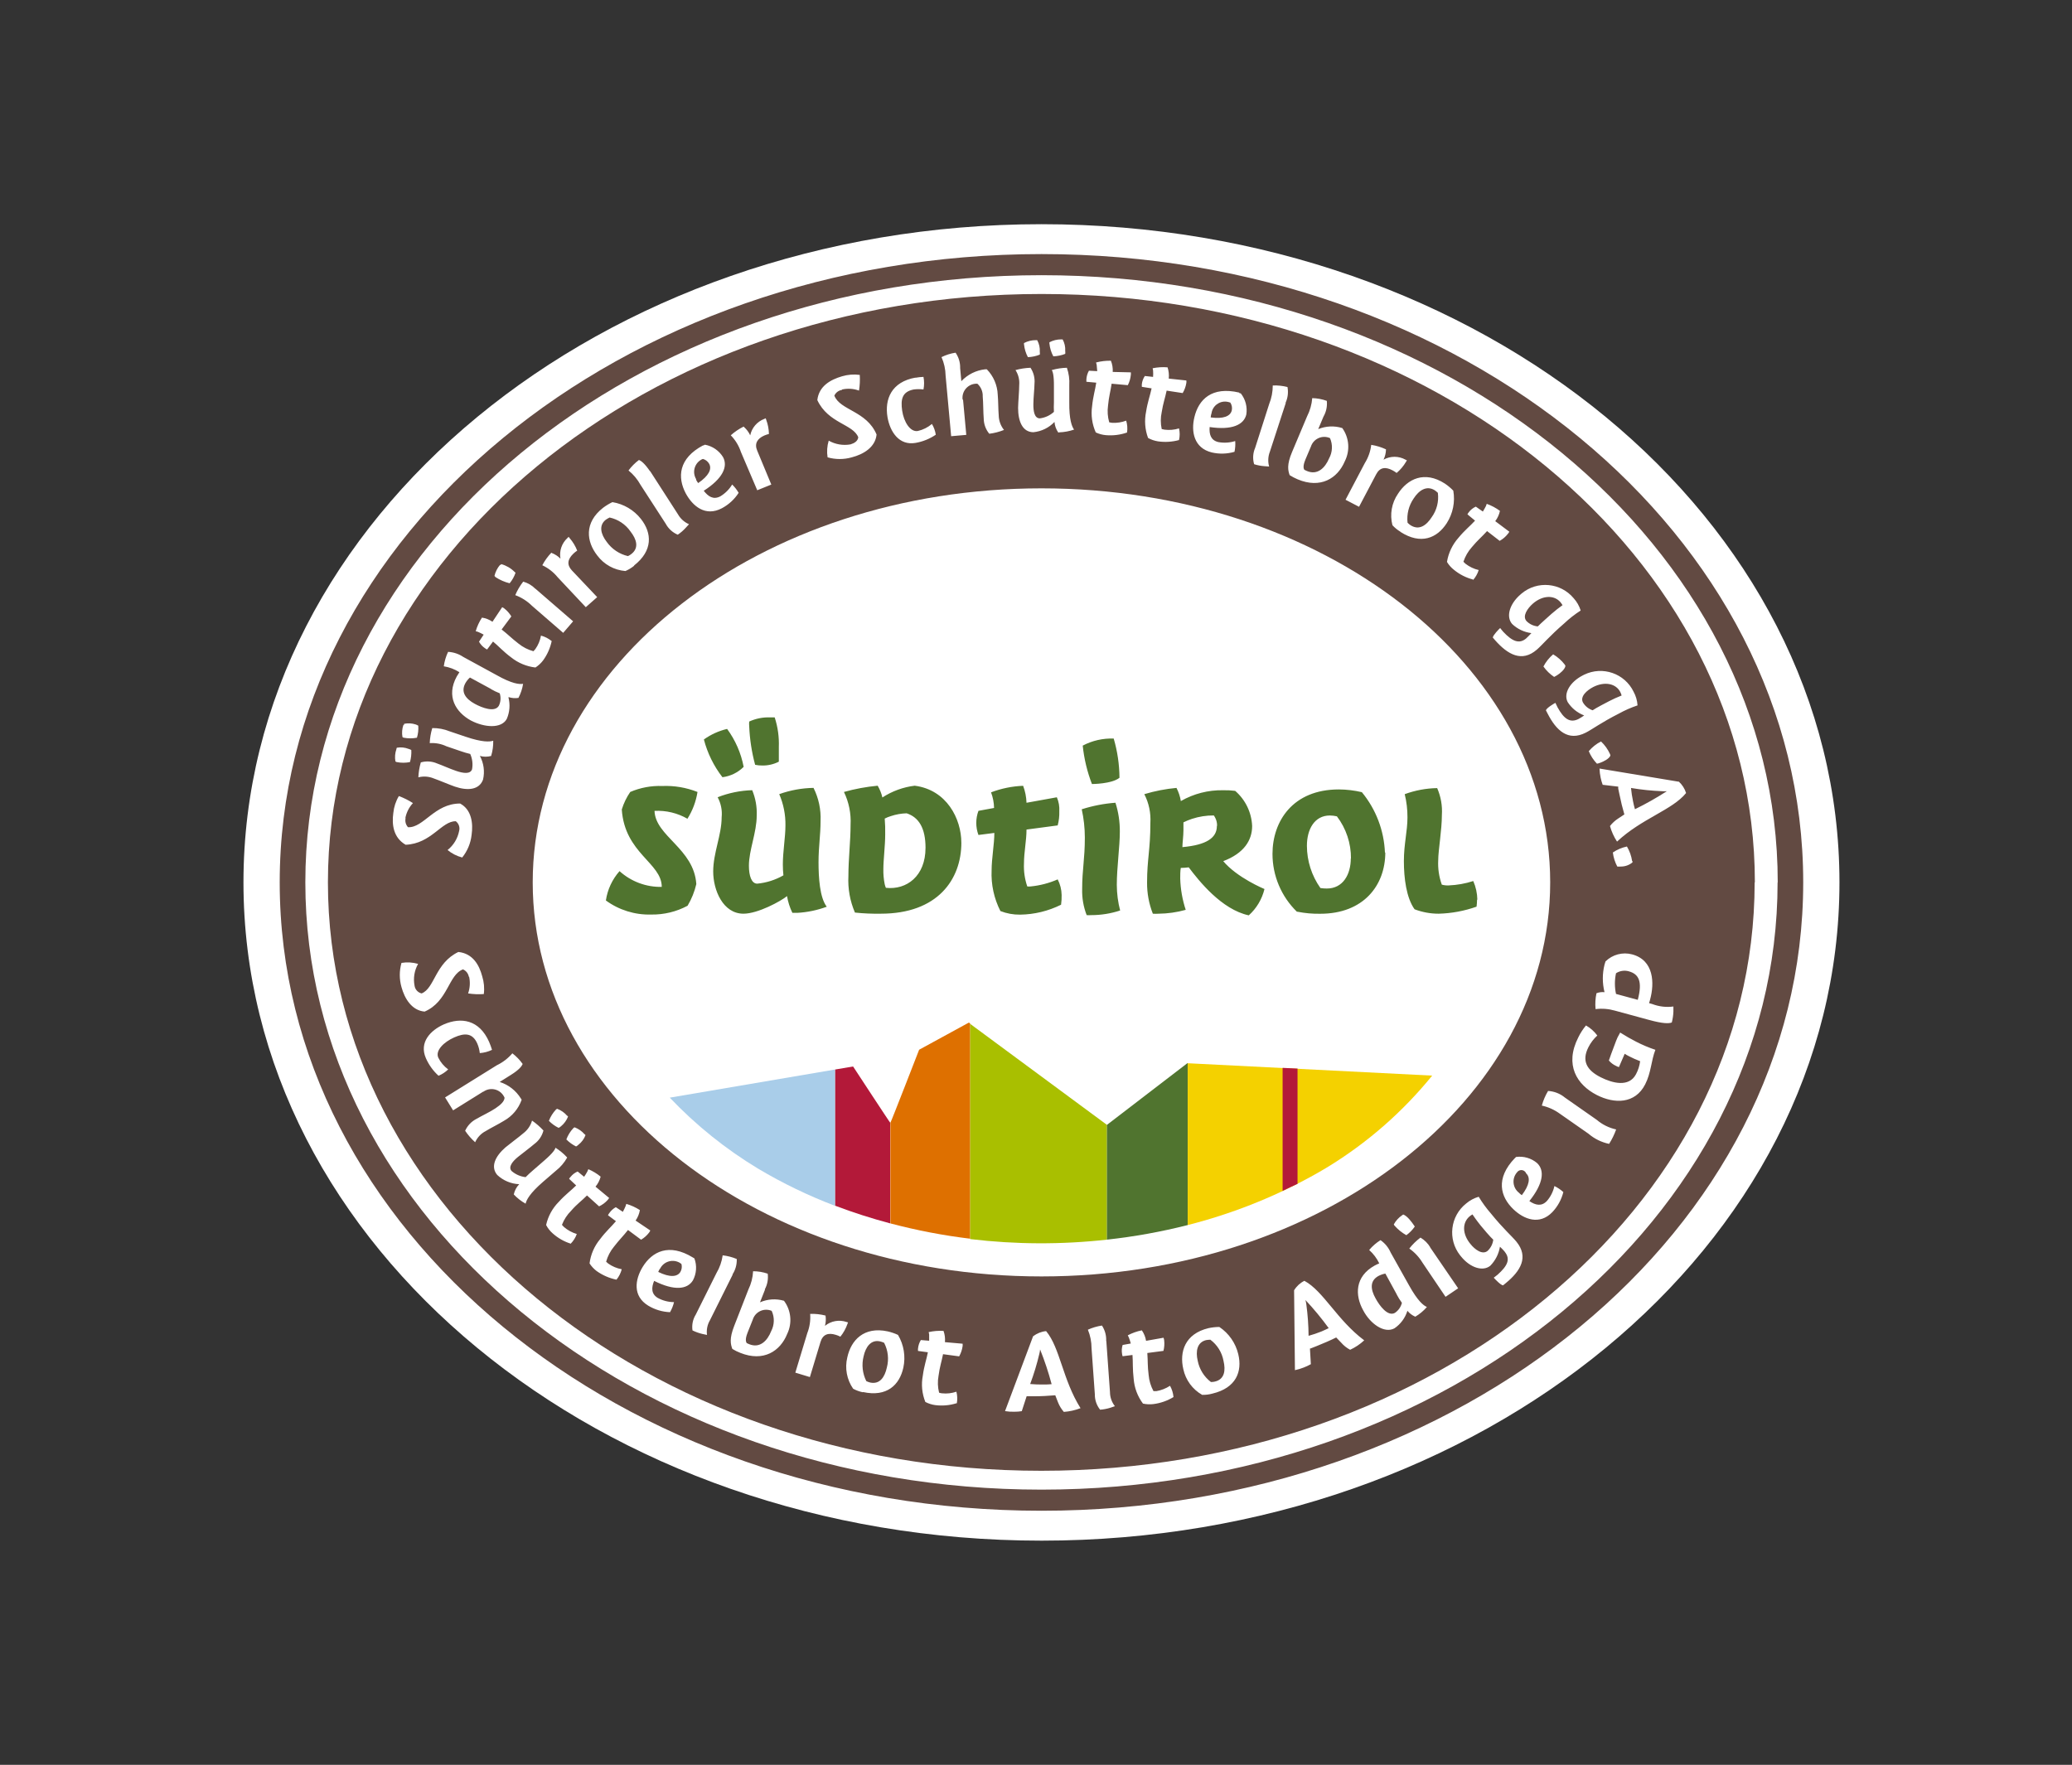 <?xml version="1.0" encoding="UTF-8"?>
<svg id="Layer_2" data-name="Layer 2" xmlns="http://www.w3.org/2000/svg" viewBox="0 0 1029.43 877">
  <rect x="0" y="0" width="1029.43" height="877" fill="#333333" stroke="none"/>
  <defs>
    <style>
      .cls-1 {
        fill: none;
      }

      .cls-2 {
        fill: #624a42;
      }

      .cls-3 {
        fill: #a9bf00;
      }

      .cls-4 {
        fill: #de7000;
      }

      .cls-5 {
        fill: #b31939;
      }

      .cls-6 {
        fill: #fff;
      }

      .cls-7 {
        fill: #f4d100;
      }

      .cls-8 {
        fill: #a9cde9;
      }

      .cls-9 {
        fill: #50742f;
      }
    </style>
  </defs>
  <g id="Layer_1-2" data-name="Layer 1">
    <g id="Ebene_2" data-name="Ebene 2">
      <g id="Ebene_1-2" data-name="Ebene 1-2">
        <path class="cls-6" d="M517.45,765.59c218.96,0,396.45-146.44,396.45-327.11S736.37,111.41,517.45,111.41,120.96,257.85,120.96,438.48s177.49,327.11,396.48,327.11Z"/>
        <path class="cls-2" d="M895.89,438.48c0-172.42-169.45-312.22-378.44-312.22S138.97,266.06,138.97,438.48s169.45,312.25,378.48,312.25,378.44-139.87,378.44-312.25ZM883.16,438.48c0,166.65-163.75,301.76-365.71,301.76s-365.75-135.11-365.75-301.76,163.75-301.73,365.75-301.73,365.78,135.11,365.78,301.73h-.07ZM871.87,438.48c0-161.48-158.68-292.39-354.42-292.39S162.92,277.01,162.92,438.48s158.68,292.39,354.42,292.39,354.42-130.88,354.42-292.39h.1ZM770.18,438.48c0,108.12-113.15,195.81-252.74,195.81s-252.77-87.66-252.77-195.81,113.15-195.81,252.77-195.81,252.74,87.63,252.74,195.81Z"/>
        <path class="cls-8" d="M414.93,599.12v-67.66l-82.17,13.99c12.98,13.67,27.74,25.54,43.88,35.28,12.2,7.26,25.01,13.45,38.29,18.5v-.1Z"/>
        <path class="cls-5" d="M442.3,607.93v-50c0,.24-18.46-27.97-18.46-27.97l-8.88,1.5v67.7c8.96,3.39,18.09,6.32,27.34,8.78Z"/>
        <path class="cls-4" d="M482.03,615.59v-106.93l-.66-.52-24.72,13.5s-13.99,36.05-14.27,36.26v50.04c13.05,3.46,26.32,6.01,39.72,7.62l-.07.04Z"/>
        <path class="cls-3" d="M549.97,558.98l-67.94-50.18v106.93c22.56,2.7,45.36,2.79,67.94.28v-57.03Z"/>
        <path class="cls-9" d="M590.07,608.63v-80.42l-40.11,30.77v57.03c13.52-1.47,26.92-3.89,40.11-7.24v-.14Z"/>
        <path class="cls-7" d="M711.55,534.5l-121.47-6.15v80.42c21.25-5.39,41.74-13.42,60.98-23.92,2.2-1.26,4.48-2.45,6.64-3.78l2.62-1.57c19.48-12.02,36.8-27.23,51.23-45Z"/>
        <path class="cls-5" d="M644.65,588.14v-57.14l-7.41-.35v61.12c2.52-1.19,4.97-2.41,7.41-3.5v-.14Z"/>
        <path class="cls-9" d="M733.99,447.08c-.06-3.19-.75-6.34-2.03-9.27-3.93,1.27-8.01,2-12.13,2.17-1.18.07-2.36-.06-3.5-.38-1.39-3.89-2-8.01-1.78-12.13,0-4.9,1.82-14.97,1.82-22.48.3-4.58-.51-9.16-2.34-13.36-5.5.09-10.95,1.11-16.12,3.01.93,3.79,1.38,7.67,1.36,11.57,0,6.82-1.78,13.22-1.78,21.68s1.22,18.25,5.31,23.95c3.83,1.46,7.89,2.21,11.99,2.2,6.42-.17,12.76-1.35,18.81-3.5.15-1.16.24-2.33.24-3.5l.14.04ZM688.08,423.76c-.43-11.02-4.45-21.6-11.47-30.11-3.75-.88-7.58-1.34-11.43-1.36-23.01,0-32.97,15.94-32.97,32.03,0,10.83,4.37,21.19,12.13,28.74h.28c3.73.74,7.53,1.08,11.33,1.01,21.4,0,32.31-13.99,32.31-30.53l-.17.21ZM671.12,426.49c0,8.11-3.92,15.04-11.92,15.04-1.07,0-2.13-.07-3.18-.24-4.34-6.14-6.69-13.46-6.71-20.98,0-8.29,3.81-15.07,11.4-15.07,1.18.01,2.35.15,3.5.42,4.59,6.02,7.05,13.4,6.99,20.98l-.07-.14ZM607.66,427.96c10.49-3.95,14.44-10.49,14.44-17.48-.28-6.74-3.33-13.07-8.43-17.48-1.99-.26-4-.36-6.01-.31-7.35-.14-14.6,1.72-20.98,5.38-.37-2.28-1.11-4.49-2.17-6.54-5.42.5-10.77,1.54-15.98,3.11,2.27,4.41,3.31,9.35,3.01,14.3,0,13.22-1.64,18.11-1.64,29.58-.05,5.31.92,10.58,2.87,15.53.91.06,1.82.06,2.73,0,4.6-.04,9.17-.69,13.6-1.92-1.65-5.02-2.57-10.25-2.73-15.53,0-1.64,0-3.81.28-5.31,1.32-.02,2.64-.11,3.95-.28,5.04,6.68,16.33,20.98,29.83,23.85,3.86-3.47,6.57-8.03,7.8-13.08,0,0-13.64-5.59-20.6-13.99l.03.17ZM604.58,410.47c0,5.91-5.18,9.41-17.13,10.49,0-2.06.52-5.45.52-8.32v-3.99c1.38-.68,2.8-1.27,4.27-1.75,3.49-1.14,7.14-1.71,10.8-1.68l.21.24c.21.32.4.66.56,1.01.59,1.18.89,2.49.87,3.81l-.1.17ZM556.54,452.54c-1.1-4.18-1.66-8.48-1.68-12.8,0-8.71,1.5-19.02,1.5-26.4.05-4.9-.68-9.77-2.17-14.44-5.69.42-11.31,1.51-16.75,3.25,1.01,4.59,1.53,9.28,1.54,13.99,0,10.87-1.33,15.84-1.33,25.67-.12,4.42.64,8.82,2.24,12.94.73.05,1.47.05,2.2,0,4.91,0,9.78-.77,14.44-2.31v.1ZM542.55,389.6s9.83,0,13.64-3.11c-.05-6.59-1.01-13.15-2.87-19.48-5.35-.2-10.65,1-15.39,3.5.68,6.58,2.23,13.03,4.62,19.2v-.1ZM510.35,440.41c-1.23-3.63-1.78-7.46-1.61-11.29,0-5.73,1.26-11.43,1.26-16.89l15.49-2.06c.61-2.28.88-4.64.8-6.99.16-2.4-.26-4.8-1.22-6.99l-15.07,2.73c-.09-2.88-.66-5.73-1.68-8.43-5.46.21-10.84,1.31-15.94,3.25.94,2.48,1.45,5.11,1.5,7.76l-7.76,1.43c-1.44,3.87-1.44,8.13,0,11.99l7.9-1.01c0,5.56-1.36,12.66-1.36,18.64-.31,6.99,1.2,13.94,4.37,20.18,3.12,1.22,6.44,1.83,9.79,1.78,7.07-.09,14.02-1.78,20.35-4.93.23-1.61.32-3.24.28-4.86-.05-2.69-.72-5.34-1.96-7.73-4.24,1.86-8.75,3.04-13.36,3.5-.59.07-1.19.07-1.78,0v-.07ZM477.62,418.76c0-11.85-7.24-26.29-23.18-28.32-5.72.7-11.21,2.7-16.05,5.84-.47-2.06-1.26-4.03-2.34-5.84-5.67.53-11.27,1.57-16.75,3.11,2.46,5.09,3.59,10.72,3.29,16.36,0,8.15-1.08,16.75-1.08,25.46-.32,6.21.79,12.41,3.25,18.11,4.25.45,8.52.63,12.8.56,28.29.03,40.07-17.03,40.07-35.28ZM459.82,421.35c0,13.99-9.37,20.98-19.69,19.83-.25-.59-.45-1.19-.59-1.82-.49-2.45-.72-4.95-.66-7.45,0-4.65.91-11.78.91-17.24.06-2.64-.02-5.27-.24-7.9.98-.5,1.99-.91,3.04-1.22,2.54-.86,5.19-1.33,7.87-1.4,6.01,1.99,9.37,7.31,9.37,17.2ZM410.76,450.58c-3.5-4.51-4.09-14.55-4.09-22.17s1.01-13.5,1.01-20.46c.25-5.69-.95-11.34-3.5-16.43-5.81.1-11.56,1.15-17.03,3.11,2.12,4.92,3.17,10.24,3.08,15.6,0,5.77-1.29,12.9-1.29,19.3,0,1.82.09,3.64.28,5.45-3.99,2.29-8.43,3.7-13.01,4.13-2.83,0-4.13-3.88-4.13-8.92,0-7.76,3.88-16.47,3.88-24.93.18-4.31-.59-8.6-2.24-12.59-5.88.17-11.69,1.35-17.17,3.5,1.64,3.04,2.34,6.5,1.99,9.93,0,8.85-4.2,17.69-4.2,26.96s4.86,20.98,15.04,20.98c7.2,0,18.64-6.26,21.64-8.74.49,2.89,1.38,5.69,2.66,8.32h2.45c5-.28,9.92-1.31,14.62-3.04ZM386.95,378.45v-7.17c.19-5.01-.5-10.02-2.06-14.79-.72-.04-1.45-.04-2.17,0-3.61-.15-7.2.56-10.49,2.06-.08.78-.08,1.56,0,2.34.27,6.48,1.25,12.9,2.94,19.16,1.15.24,2.32.36,3.5.35,2.81.06,5.59-.57,8.11-1.82l.17-.14ZM358.98,386.21c3.97-.51,7.66-2.32,10.49-5.14-1.3-6.82-4.11-13.26-8.22-18.85-4.15.98-8.07,2.76-11.54,5.24,1.77,6.8,4.9,13.18,9.2,18.74h.07ZM341.5,406.91c2.58-4.06,4.29-8.61,5.04-13.36-5.56-2.2-11.51-3.21-17.48-2.97-5.47-.2-10.92.81-15.94,2.97-1.84,2.67-3.25,5.61-4.2,8.71,1.47,21.82,19.86,26.5,19.86,38.46-7.74.16-15.24-2.65-20.98-7.83-3.63,4.1-5.98,9.17-6.78,14.58,6.51,4.76,14.42,7.22,22.48,6.99,6.31.11,12.55-1.39,18.11-4.37,1.99-3.35,3.45-6.98,4.34-10.77-1.19-17.69-20.32-23.71-20.77-36.37,5.74-.3,11.45,1.07,16.43,3.95h-.1Z"/>
        <path class="cls-6" d="M233.06,485.3c.62,2.78.45,5.67-.49,8.36,2.58.39,5.19.5,7.8.31.38-2.97.1-5.99-.8-8.85-1.5-5.63-4.69-11.33-11.85-12.06-11.57,5.56-11.71,18.01-18.25,20.6-1.84-.43-3.23-1.94-3.5-3.81-.73-3.72-.11-7.57,1.75-10.87-2.68-.78-5.5-.95-8.25-.49-1.12,3.93-1.12,8.1,0,12.03,1.57,5.73,5.11,11.61,11.5,12.17,11.68-5.07,11.78-18.32,19.06-20.98,1.53.66,2.63,2.06,2.9,3.71l.14-.1ZM243.03,517.79c-4.93-11.19-13.99-12.41-22.45-8.78-6.71,2.97-12.45,8.95-8.99,16.82,1.46,3.33,3.6,6.31,6.29,8.74,1.78-.74,3.41-1.81,4.79-3.15-2.09-1.53-3.79-3.55-4.93-5.87-1.54-3.5,2.73-7.73,7.94-10.04,5.21-2.31,9.13-2.24,11.47,3.11.64,1.49,1.05,3.07,1.22,4.69,2.11-.15,4.18-.7,6.08-1.61-.4-1.33-.88-2.64-1.43-3.92h0ZM240.2,542.47c3.16-2.22,7.52-1.47,9.74,1.69.3.42.55.88.75,1.35-.17,1.92-1.99,3.5-4.48,5.21s-6.99,3.81-9.62,5.35c-2.43,1.28-4.36,3.33-5.49,5.84,1.41,2.1,3.08,4.02,4.97,5.7,1.08-2.41,2.96-4.39,5.31-5.59,2.31-1.43,6.5-3.5,8.95-5.04,4.14-2.29,7.29-6.03,8.85-10.49l-.42-.66c-2.41-3.89-6.13-6.8-10.49-8.18l5.56-3.5c4.16-2.59,5.42-4.37,5.84-5.45-1.43-2-3.15-3.78-5.11-5.28-2.14,2.49-4.77,4.52-7.73,5.94l-25.7,15.98,3.99,6.43,14.93-9.3h.14ZM255.23,593.52c1.72,1.83,3.71,3.39,5.91,4.62.38-1.78,1.99-5.07,8.64-10.84l6.36-5.49c2.31-1.8,4.23-4.05,5.66-6.61-1.71-1.87-3.67-3.5-5.8-4.86-.21.77-1.12,2.48-5.56,6.33l-5.8,5.04c-1.22,1.08-2.13,1.85-3.5,3.25-2.59-.3-5.03-1.37-6.99-3.08-1.78-2.03.59-4.86,3.22-6.99,2.62-2.13,5.98-4.58,8.08-6.4,2.26-1.64,3.86-4.01,4.55-6.71-1.7-1.85-3.6-3.5-5.66-4.93-.73,2.53-2.27,4.75-4.37,6.33-2.1,1.82-6.71,5.21-8.85,6.99-5.07,4.41-7.55,9.65-4.06,13.71,2.97,2.79,6.84,4.41,10.91,4.58-1.34,1.39-2.27,3.12-2.69,5l-.03.07ZM281.81,554.5c-1.32-1.58-3.04-2.78-4.97-3.5-.24.07-.46.2-.63.38-1.52,1.62-2.71,3.52-3.5,5.59,1.39,1.44,3.03,2.62,4.83,3.5.43-.21.83-.48,1.19-.8,1.56-1.28,2.77-2.94,3.5-4.83l-.45-.49.03.14ZM290.48,563.7c-1.34-1.56-3.05-2.76-4.97-3.5-.24.06-.46.2-.63.38-1.53,1.62-2.72,3.54-3.5,5.63,1.4,1.43,3.03,2.61,4.83,3.5.44-.23.84-.52,1.19-.87,1.58-1.23,2.79-2.88,3.5-4.76l-.42-.49v.1ZM283.49,618.07c1.37-1.37,2.42-3.03,3.08-4.86-2.36-.7-4.54-1.89-6.4-3.5l-.98-1.05c1.01-2.62,2.56-5.01,4.55-6.99,3.04-3.5,5.11-4.79,7.9-7.62l6.01,5.42c1.62-.76,3.07-1.84,4.27-3.18.27-.3.52-.63.73-.98l-6.78-5.63c1.2-1.45,2.07-3.14,2.55-4.97-1.85-1.53-3.91-2.77-6.12-3.71l-.45,1.08c-.49.93-1.04,1.83-1.64,2.69l-3.22-2.62c-1.37.58-2.57,1.49-3.5,2.66-.3.28-.55.61-.73.98l3.5,3.29c-2.52,2.52-5.38,4.55-8.64,8.15-3.14,3.16-5.33,7.15-6.29,11.5.8,1.55,1.88,2.94,3.18,4.09,2.65,2.4,5.78,4.19,9.2,5.24h-.21ZM306.28,635.9c1.24-1.52,2.13-3.28,2.62-5.18-2.4-.44-4.68-1.39-6.68-2.8-.38-.3-.74-.61-1.08-.94.76-2.73,2.08-5.27,3.88-7.45,2.69-3.5,4.62-5.28,6.99-8.32l6.5,4.83c1.53-.9,2.87-2.09,3.95-3.5.25-.34.46-.7.63-1.08l-7.31-4.93c1.09-1.56,1.82-3.34,2.13-5.21-2.09-1.35-4.36-2.39-6.75-3.08l-.35,1.12c-.4.97-.86,1.91-1.36,2.83l-3.5-2.31c-1.3.72-2.42,1.74-3.25,2.97-.26.32-.47.67-.63,1.05l3.95,2.94c-2.27,2.73-4.97,5.04-7.87,8.92-2.86,3.44-4.68,7.63-5.24,12.06.94,1.45,2.12,2.73,3.5,3.78,2.95,2.1,6.31,3.57,9.86,4.3ZM344.26,624.89c-11.96-7.34-20.32-2.9-24.97,4.69-3.81,6.26-5.07,14.44,2.76,19.23,3.28,1.98,7.01,3.1,10.84,3.25.9-1.56,1.57-3.25,1.99-5-2.84-.01-5.62-.74-8.11-2.1-3.25-1.99-3.18-5.07-1.78-8.46,10.04,5.04,16.5,4.27,19.27-.24,1.8-3.37,2.07-7.36.73-10.94l-.73-.42h0ZM327.93,630.48c1.7-3.47,5.89-4.9,9.36-3.2.12.06.24.12.36.19.32.19.62.4.91.63.36,1.33.17,2.76-.52,3.95-1.54,2.52-5.24,2.83-11.01,0,.23-.61.54-1.18.91-1.71v.14ZM363.91,633.32c1.49-2.28,2.24-4.97,2.13-7.69-2.23-.94-4.59-1.55-6.99-1.82-.44,3.13-1.5,6.13-3.11,8.85l-10.25,20.56c-1.47,2.36-2.05,5.16-1.64,7.9,1.56.76,3.2,1.35,4.9,1.75l2.31.49c-.34-2.51.16-5.05,1.43-7.24l11.36-22.8h-.14ZM371.32,662.48l2.66-6.68c1.13-3.69,5.03-5.78,8.73-4.65.23.07.46.15.68.25,1.49,3.21,1.4,6.94-.24,10.07-1.85,4.69-5.52,8.67-10.91,6.5-.43-.15-.86-.34-1.26-.56-.42-.66-.8-1.99.35-4.93ZM379.96,640.76c1.3-2.39,1.81-5.13,1.47-7.83-2.34-.81-4.8-1.22-7.27-1.22-.16,3.16-.96,6.25-2.34,9.09l-6.99,17.94c-2.59,6.54-1.82,9.3-.98,11.57,1.27.79,2.62,1.46,4.02,1.99,11.4,4.55,19.79-.8,23.25-9.48,2.56-5.35,1.94-11.68-1.61-16.43-3.94-1.15-8.16-.88-11.92.77l2.52-6.4h-.14ZM410.17,653.74c-2.5-.64-5.08-.93-7.66-.84.25,3.26-.24,6.54-1.43,9.58l-5.94,19.62,7.24,2.2,5.28-17.48c1.15-3.74,3.81-4.69,7.62-3.5.77.23,1.52.53,2.24.91,1.52-1.88,2.7-4.01,3.5-6.29l.31-.8-.73-.21c-3.67-1.26-7.73-.54-10.73,1.92.44-1.67.53-3.4.28-5.11h.03ZM439.26,667.27c1.96,3.78,2.45,8.15,1.36,12.27-1.05,4.79-3.5,8.5-8.29,7.48-.66-.17-1.31-.4-1.92-.7-1.9-3.8-2.39-8.15-1.36-12.27,1.05-4.86,3.74-8.46,8.18-7.48.7.16,1.38.4,2.03.7ZM428.77,691.74c11.82,2.59,18.15-3.5,20.04-12.13,1.2-5.56.25-11.37-2.66-16.26-1.63-.76-3.35-1.35-5.11-1.75-11.82-2.55-18.22,4.37-20.07,12.9-1.32,5.37-.26,11.05,2.9,15.6,1.5.81,3.12,1.4,4.79,1.75l.1-.1ZM475.38,697.34c.34-1.92.27-3.88-.21-5.77-2.31.79-4.77,1.07-7.2.8-.48-.05-.95-.16-1.4-.31-.69-2.73-.79-5.58-.28-8.36.59-4.51,1.5-6.99,2.24-10.77l8.01,1.08c.88-1.57,1.46-3.29,1.71-5.07.05-.41.05-.82,0-1.22l-8.78-.77c.18-1.89-.06-3.8-.7-5.59-2.48-.15-4.96.05-7.38.59l.24,1.15v3.15l-4.13-.35c-.78,1.28-1.25,2.71-1.4,4.2-.05.41-.05.82,0,1.22l4.9.66c-.66,3.5-1.89,6.78-2.52,11.61-.85,4.39-.41,8.93,1.26,13.08,1.54.8,3.21,1.34,4.93,1.57,3.52.45,7.1.14,10.49-.91h.21ZM513.32,663.88l-13.99,37.34c1.51.25,3.05.35,4.58.31,1.25,0,2.5-.08,3.74-.28l2.41-7.41c.34.04.68.04,1.01,0h2.73c3.5,0,7.38-.21,10.49-.49l1.36,3.5c.69,1.74,1.67,3.35,2.9,4.76,2.84-.2,5.63-.83,8.29-1.85-8.95-14.27-10.14-29.97-17.1-38.29-2.32.21-4.53,1.09-6.36,2.52l-.07-.1ZM518.46,688c-2.22.03-4.43-.05-6.64-.24,1.83-4.9,3.35-9.91,4.55-15,.2-.72.32-1.46.38-2.2,2.26,5.64,4.17,11.41,5.73,17.27-1.34.13-2.68.19-4.02.17ZM549.58,666.39c.13-2.72-.6-5.41-2.1-7.69-2.41.36-4.77,1.06-6.99,2.06,1.21,2.92,1.82,6.04,1.82,9.2l1.64,22.9c-.05,2.78.88,5.49,2.62,7.66,1.73-.13,3.45-.46,5.11-.98l2.24-.77c-1.58-1.99-2.45-4.45-2.45-6.99l-1.82-25.42-.07.03ZM583.01,694.12c-.18-1.93-.76-3.8-1.71-5.49-2.05,1.35-4.36,2.25-6.78,2.66h-1.43c-1.35-2.47-2.17-5.2-2.41-8.01-.59-4.51-.35-6.99-.66-10.94l8.01-1.05c.45-1.75.57-3.56.35-5.35-.06-.41-.17-.81-.31-1.19l-8.67,1.54c-.3-1.87-1.02-3.65-2.1-5.21-2.44.48-4.79,1.32-6.99,2.48l.52,1.05c.38.98.71,1.99.98,3.01l-4.06.73c-.44,1.43-.53,2.94-.28,4.41.05.41.14.8.28,1.19l4.9-.63c.28,3.5,0,6.99.59,11.85.34,4.46,1.94,8.73,4.62,12.31,1.71.38,3.47.46,5.21.24,3.53-.45,6.93-1.64,9.97-3.5v-.1ZM601.33,665.73c3.43,2.54,5.77,6.29,6.54,10.49,1.15,4.79.52,9.2-4.27,10.32-.65.16-1.32.23-1.99.21-3.38-2.58-5.71-6.31-6.54-10.49-1.15-4.86-.28-9.23,4.13-10.32.71-.12,1.42-.19,2.13-.21h0ZM602.38,692.51c11.78-2.8,14.9-10.98,12.83-19.58-1.32-5.54-4.68-10.37-9.41-13.53-1.81.01-3.62.21-5.38.59-11.75,2.8-14.51,11.85-12.52,20.35,1.15,5.41,4.56,10.07,9.37,12.8,1.72.05,3.44-.17,5.11-.63h0ZM642.94,641.01l.42,39.86c1.5-.31,2.98-.76,4.41-1.33,1.2-.46,2.37-1.01,3.5-1.64l-.45-7.76c.34-.06.67-.17.98-.31l2.55-1.01c3.18-1.26,6.78-2.83,9.51-4.2l2.52,2.62c1.24,1.43,2.73,2.61,4.41,3.5,2.56-1.18,4.92-2.76,6.99-4.69-13.5-10.11-20.25-24.48-29.72-29.58-2.1,1.04-3.85,2.65-5.07,4.65l-.03-.1ZM656.47,661.67c-2.07.83-4.18,1.54-6.33,2.13-.04-5.23-.42-10.45-1.12-15.63-.09-.73-.25-1.46-.45-2.17,4.14,4.42,8.01,9.09,11.57,13.99-1.05.56-2.55,1.15-3.5,1.61l-.17.07ZM693.89,643.21c.77,1.46,1.64,2.87,2.62,4.2-.5,2.04-1.75,3.83-3.5,5-3.5,1.96-7.59-3.5-9.58-7.2-2.59-4.62-2.87-8.74,1.36-11.12,1.1-.58,2.28-.99,3.5-1.22l5.73,10.49-.14-.14ZM699.24,651.36c1.05,1.28,2.39,2.29,3.92,2.94,2.17-1.29,4.12-2.92,5.77-4.83-1.75-.73-4.58-3.01-8.85-10.7l-9.16-16.36c-1.08-2.48-2.82-4.61-5.04-6.15-2.13,1.32-4.03,2.97-5.63,4.9,2.09,1.86,3.79,4.12,5,6.64-.73.31-1.43.63-2.27,1.08-9.9,5.49-9.86,14.79-5.7,22.27,3.5,6.68,10.49,11.68,15.53,8.92,3.04-2.07,5.29-5.1,6.4-8.6l.04-.1ZM710.64,619.89c-1.2-2.02-2.88-3.7-4.9-4.9-2.09,1.56-3.96,3.39-5.56,5.45,2.65,1.85,4.87,4.23,6.54,6.99l11.47,16.99,6.26-4.23-13.99-20.46.17.14ZM696.65,603.87c-1.73,1.16-3.16,2.72-4.16,4.55,0,.21.17.35.38.66,1.67,1.89,3.64,3.48,5.84,4.72,1.64-1.18,3.06-2.64,4.2-4.3l-.38-.56c-.98-1.43-3.29-4.72-5.38-5.42l-.49.35h0ZM731.62,603.56c2.1,3.08,3.22,4.41,4.06,5.49.84,1.08,4.9,5.84,6.22,6.99-.26,2.13-1.26,4.1-2.83,5.56-2.59,2.13-6.36-.7-8.57-3.5-4.02-4.9-4.09-10.49-.38-13.64.47-.39.97-.72,1.5-1.01v.1ZM747.56,621.99c3.01,3.71,1.47,6.99-3.5,11.43-.63.52-1.33,1.08-1.92,1.5.52.63,3.5,3.74,4.62,3.81l1.4-1.15c7.31-5.98,11.5-12.94,5.21-20.6-2.24-2.73-6.4-6.26-12.66-13.99-2.25-2.58-4.27-5.36-6.05-8.29-2.27.66-4.38,1.79-6.19,3.32-7.96,6.28-9.33,17.82-3.05,25.78.18.23.37.46.57.69,4.44,5.45,10.73,7.52,14.44,4.48,2.53-2.58,4.21-5.87,4.79-9.44.81.75,1.58,1.54,2.31,2.38l.03.07ZM752.6,575.52c-9.72,10.14-7.17,19.2-.7,25.39,5.28,5.07,13.01,8.01,19.37,1.4,2.64-2.79,4.51-6.21,5.45-9.93-1.33-1.21-2.83-2.22-4.44-3.01-.61,2.77-1.91,5.35-3.78,7.48-2.66,2.76-5.63,2.06-8.67,0,6.99-8.74,7.69-15.21,3.85-18.88-2.91-2.46-6.72-3.56-10.49-3.04l-.56.63-.03-.03ZM754.59,592.65c-3.02-2.41-3.51-6.81-1.1-9.83.09-.11.17-.21.26-.31.84-1.16,2.46-1.41,3.61-.57.41.29.72.7.9,1.17,2.17,2.06,1.68,5.73-2.17,10.8-.55-.35-1.06-.78-1.5-1.26ZM777.49,545.41c-2.36-1.96-5.29-3.11-8.36-3.29-1.36,2.27-2.4,4.72-3.11,7.27,3.2.71,6.23,2.06,8.88,3.99l14.27,9.97c2.94,2.53,6.48,4.28,10.28,5.07,1.43-2.25,2.6-4.66,3.5-7.17-3.55-.77-6.85-2.4-9.62-4.76,0,0-15.84-11.08-15.84-11.08ZM807.18,523.63c.71.47,1.44.89,2.2,1.26,1.78.92,3.61,1.74,5.49,2.45-.29,2.26-.99,4.46-2.06,6.47-3.5,6.64-11.71,4.44-17.48,1.54-6.99-3.5-9.62-8.18-6.15-14.97,1.1-2.19,2.6-4.15,4.41-5.8-1.51-2.04-3.42-3.75-5.63-5-1.5,1.81-2.78,3.79-3.81,5.91-6.99,13.74-.66,23.6,9.16,28.64,8.78,4.48,19.06,4.51,24.06-5.28,2.97-5.8,2.97-11.78,5.07-17.17-3.31-1.1-6.52-2.46-9.62-4.06-2.59-1.33-5.07-2.73-7.87-4.51l-1.29,2.38c-.24.52-.56,1.12-3.18,8.25-.42,1.08-.73,2.24-1.15,3.25.96,1.13,2.15,2.04,3.5,2.66.48.27.98.48,1.5.63l2.87-6.64h0ZM819.31,498.38c.22-.56.4-1.13.52-1.71,2.2-8.08,1.96-19.48-8.92-22.41-4.72-1.27-9.77.06-13.25,3.5-.2.53-.36,1.06-.49,1.61-1.12,4.49-1.12,9.18,0,13.67-1.35-.16-2.72.03-3.99.52-.56,2.59-.71,5.26-.45,7.9,3.25-.41,6.54-.14,9.69.77l16.82,4.58c6.99,1.92,9.93,1.85,11.36,1.29.46-1.77.73-3.59.8-5.42v-2.52c-3.54.48-7.15.06-10.49-1.22l-1.47-.42-.14-.14ZM813.82,496.88l-10.94-2.97c-.73-3.39-.73-6.89,0-10.28,1.86-1.21,4.15-1.57,6.29-.98,4.97,1.36,6.99,4.9,4.51,14.23h.14Z"/>
        <path class="cls-6" d="M201.38,406.56c.53-2.8,1.84-5.4,3.78-7.48-2.19-1.42-4.54-2.59-6.99-3.5-1.53,2.57-2.47,5.45-2.76,8.43-.8,5.73,0,12.24,6.12,15.77,12.8-.52,17.9-11.89,24.93-11.68,1.49,1.13,2.14,3.06,1.64,4.86-.73,3.73-2.77,7.07-5.73,9.44,2.12,1.76,4.61,3.02,7.27,3.71,2.57-3.19,4.18-7.05,4.65-11.12.87-5.87,0-12.66-5.7-15.7-12.76,0-18.08,12.13-25.88,11.78-1.12-1.23-1.57-2.93-1.19-4.55l-.14.03ZM244.04,375.54c.73-2.41,1.07-4.93,1.01-7.45-1.75.56-5.38.84-13.71-1.99l-7.97-2.69c-2.73-1.11-5.66-1.65-8.6-1.61-.74,2.43-1.17,4.94-1.26,7.48,2.85-.2,5.71.34,8.29,1.57l7.27,2.48c1.49.52,3.01.97,4.55,1.33,1.07,2.39,1.39,5.05.91,7.62-.87,2.55-4.48,1.96-7.8.84-3.32-1.12-6.99-2.83-9.58-3.74-2.55-1.11-5.41-1.29-8.08-.52-.7,2.41-1.11,4.9-1.22,7.41,2.55-.65,5.23-.45,7.66.56,2.62.91,7.87,3.15,10.49,4.06,6.36,2.17,12.13,1.64,13.99-3.5.92-3.98.36-8.15-1.57-11.75,1.85.52,3.81.52,5.66,0l-.03-.1ZM196.94,372.29c-.68,1.94-.85,4.02-.49,6.05.18.17.39.29.63.35,2.18.45,4.43.45,6.61,0,.55-1.94.77-3.96.66-5.98-.41-.25-.86-.44-1.33-.56-1.87-.73-3.9-.94-5.87-.59l-.21.63v.1ZM200.44,360.19c-.68,1.94-.85,4.02-.49,6.05.18.16.39.28.63.35,2.17.41,4.4.41,6.57,0,.58-1.94.81-3.96.66-5.98-.42-.27-.88-.48-1.36-.63-1.82-.58-3.76-.69-5.63-.31l-.17.63-.21-.1ZM243.87,342.39c1.41.82,2.88,1.54,4.41,2.13.65,2.03.5,4.23-.42,6.15-1.96,3.5-8.32,1.08-11.96-.91-4.65-2.55-6.99-5.87-4.76-10.14.61-1.11,1.4-2.1,2.34-2.94l10.49,5.7h-.1ZM252.72,346.42c1.57.51,3.23.64,4.86.38,1.15-2.19,1.93-4.55,2.31-6.99-1.89.31-5.49,0-13.18-4.34l-16.54-9.02c-2.24-1.51-4.85-2.38-7.55-2.52-1.07,2.27-1.79,4.68-2.13,7.17,2.76.44,5.4,1.44,7.76,2.94-.42.63-.84,1.29-1.33,2.13-5.42,9.93-.42,17.76,6.99,21.85,6.68,3.5,15.14,4.23,17.87-.77,1.46-3.36,1.75-7.12.84-10.66l.1-.17ZM273.91,318.44c-1.51-1.22-3.26-2.1-5.14-2.59-.42,2.42-1.38,4.71-2.8,6.71-.29.37-.6.73-.94,1.05-2.72-.73-5.26-2.03-7.45-3.81-3.5-2.69-5.28-4.62-8.36-6.99l4.83-6.5c-.92-1.52-2.1-2.86-3.5-3.95-.32-.25-.67-.47-1.05-.63l-4.83,7.24c-1.56-1.08-3.34-1.78-5.21-2.06-1.37,2.08-2.42,4.35-3.11,6.75l1.08.31c.98.41,1.94.88,2.87,1.4l-2.31,3.5c.71,1.31,1.73,2.43,2.97,3.25.32.25.67.46,1.05.63l2.94-3.95c2.76,2.27,5.04,4.93,8.95,7.83,3.48,2.8,7.69,4.56,12.13,5.07,1.45-.94,2.73-2.12,3.78-3.5,2.11-2.89,3.57-6.19,4.3-9.69l-.21-.07ZM265.93,292.53c-1.65-1.67-3.72-2.87-5.98-3.5-1.61,2.05-2.94,4.31-3.95,6.71,3.12,1.16,5.96,2.97,8.32,5.31l15.49,13.43,4.93-5.73-18.67-16.15-.14-.07ZM248.45,280.68c-1.37,1.6-2.32,3.51-2.8,5.56.21,0,.28.31.56.56,2.14,1.4,4.51,2.43,6.99,3.04,1.3-1.55,2.29-3.33,2.94-5.24l-.49-.42c-1.83-1.83-4.11-3.16-6.61-3.85l-.38.45-.21-.1ZM273.94,274.63c-1.78,1.87-3.3,3.98-4.51,6.26,2.95,1.39,5.56,3.42,7.62,5.94l13.99,14.9,5.66-5-12.55-13.25c-2.66-2.83-2.17-5.59.73-8.36.58-.56,1.21-1.07,1.89-1.5-.88-2.26-2.15-4.36-3.74-6.19l-.52-.66-.56.56c-2.86,2.6-4.18,6.48-3.5,10.28-1.22-1.23-2.69-2.18-4.3-2.8l-.21-.17ZM302.82,257.15c4.25.91,7.99,3.41,10.45,6.99,3.04,3.88,4.3,8.15.42,11.15-.52.42-1.1.78-1.71,1.05-4.23-.98-7.96-3.47-10.49-6.99-3.04-3.92-4.09-8.29-.52-11.08.59-.41,1.21-.77,1.85-1.08v-.03ZM314.96,281.06c9.55-7.45,8.95-16.19,3.5-23.15-3.51-4.48-8.58-7.48-14.2-8.39-1.63.78-3.17,1.71-4.62,2.8-9.55,7.45-8.29,16.82-2.9,23.71,3.33,4.47,8.43,7.29,13.99,7.73,1.59-.69,3.07-1.59,4.41-2.69h-.17ZM322.89,234.1c-2.62-3.81-4.37-5.14-5.45-5.52-1.97,1.48-3.71,3.23-5.18,5.21,2.45,1.99,4.49,4.44,6.01,7.2l12.48,19.27c1.31,2.45,3.42,4.37,5.98,5.45,1.48-1,2.83-2.17,4.02-3.5l1.57-1.71c-2.32-1-4.24-2.73-5.49-4.93l-13.81-21.43-.14-.03ZM349.4,221.27c-12.41,6.54-12.87,15.98-8.71,23.88,3.5,6.47,9.83,11.71,17.97,7.41,3.38-1.8,6.25-4.43,8.32-7.66-.88-1.51-1.96-2.9-3.22-4.13-1.46,2.43-3.51,4.46-5.94,5.91-3.5,1.78-5.98,0-8.18-2.8,9.44-6.05,12.1-11.99,9.62-16.68-1.99-3.27-5.29-5.54-9.06-6.22l-.73.42-.07-.14ZM345.9,238.16c-2.02-3.29-1-7.6,2.29-9.62.02-.01.03-.02.05-.03.32-.2.66-.35,1.01-.45,1.32.37,2.44,1.25,3.11,2.45,1.4,2.62-.21,5.94-5.49,9.55-.4-.53-.75-1.09-1.05-1.68l.07-.21ZM369.47,211.97c-2.32,1.16-4.47,2.61-6.4,4.34,2.29,2.34,4.01,5.18,5.04,8.29l8.11,19.02,6.99-2.83-6.99-16.82c-1.5-3.5,0-6.01,3.5-7.55.75-.32,1.52-.58,2.31-.77-.05-2.39-.5-4.75-1.33-6.99l-.28-.8-.7.31c-3.57,1.34-6.21,4.41-6.99,8.15-.73-1.57-1.78-2.98-3.08-4.13l-.17-.21ZM418.42,193.54c2.78-.62,5.68-.43,8.36.56.41-2.58.54-5.19.38-7.8-2.96-.4-5.98-.16-8.85.7-5.7,1.68-11.43,4.83-12.24,11.82,5.42,11.61,17.87,11.92,20.35,18.5-.28,1.89-1.89,2.9-3.85,3.5-3.72.67-7.55.01-10.84-1.85-.81,2.68-1.01,5.52-.56,8.29,3.93,1.12,8.1,1.12,12.03,0,5.77-1.5,11.68-4.97,12.31-11.33-4.93-11.78-18.18-11.99-20.98-19.34.7-1.51,2.1-2.57,3.74-2.83l.14-.21ZM454.93,187.63c-12.06,2.1-15.49,10.77-13.99,19.69,1.26,7.2,5.7,14.23,13.99,12.76,3.58-.63,6.99-2.01,10-4.06-.29-1.89-.94-3.71-1.92-5.35-2.02,1.71-4.42,2.91-6.99,3.5-3.78.66-6.99-4.51-7.8-10.14s0-9.37,5.73-10.49c1.61-.21,3.25-.21,4.86,0,.41-2.07.41-4.19,0-6.26-1.37.05-2.74.21-4.09.45l.21-.1ZM478.25,198.58c-.51-3.83,2.18-7.34,6.01-7.85.44-.06.89-.08,1.33-.05,1.79,1.61,2.76,3.93,2.66,6.33.28,2.97.24,8.11.49,10.98.03,2.76,1,5.43,2.76,7.55,2.51-.31,4.96-.95,7.31-1.89-1.65-2.06-2.57-4.6-2.62-7.24-.24-2.69-.21-7.38-.49-10.28-.18-4.73-2.11-9.23-5.42-12.62h-.77c-4.54.48-8.76,2.58-11.89,5.91l-.59-6.5c.08-2.73-.72-5.41-2.27-7.66-2.43.36-4.79,1.11-6.99,2.2,1.28,2.89,1.97,6,2.03,9.16l2.76,30.14,7.52-.66-1.61-17.48-.21-.03ZM526.22,214.84c2.53-.08,5.02-.54,7.41-1.36-1.08-1.5-2.48-4.86-2.38-13.67v-8.39c.18-2.94-.22-5.89-1.19-8.67-2.54.06-5.07.45-7.52,1.15.45.63,1.15,2.45,1.08,8.32v7.73c-.08,1.57-.08,3.15,0,4.72-1.94,1.77-4.38,2.9-6.99,3.22-2.69,0-3.25-3.5-3.22-6.99.03-3.5.52-7.52.56-10.28.26-2.77-.45-5.55-1.99-7.87-2.52.1-5.02.48-7.45,1.15,1.43,2.21,2.08,4.83,1.85,7.45,0,2.8-.52,8.5-.56,11.33,0,6.71,2.2,12.06,7.59,12.1,3.99-.39,7.72-2.2,10.49-5.11.14,1.91.81,3.75,1.92,5.31l.38-.14ZM514.68,169.03c-2.06-.02-4.09.47-5.91,1.43-.06.24-.06.49,0,.73.23,2.2.88,4.34,1.92,6.29,2.03-.08,4.03-.5,5.91-1.26.07-.46.07-.93,0-1.4.13-2.01-.32-4.01-1.29-5.77l-.63-.03ZM527.27,168.65c-2.05-.02-4.07.48-5.87,1.43-.06.23-.06.47,0,.7.22,2.2.87,4.34,1.92,6.29,2.03-.07,4.02-.48,5.91-1.22.07-.49.07-.98,0-1.47.12-2-.32-3.99-1.29-5.73h-.66ZM559.97,214.8c.26-1.93.11-3.9-.45-5.77-2.23.84-4.61,1.21-6.99,1.08-.48-.05-.96-.13-1.43-.24-.79-2.71-.99-5.56-.59-8.36.42-4.51,1.22-6.99,1.78-10.84l8.04.73c.82-1.59,1.33-3.32,1.5-5.11.05-.42.05-.84,0-1.26l-8.99-.21c.11-1.9-.2-3.8-.91-5.56-2.49-.06-4.97.24-7.38.87l.31,1.15c0,.73.21,1.82.28,3.15l-4.13-.21c-.74,1.31-1.17,2.77-1.26,4.27-.04.41-.04.82,0,1.22l4.9.45c-.52,3.5-1.61,6.99-2.06,11.68-.64,4.43-.01,8.96,1.82,13.04,1.57.75,3.27,1.21,5,1.36,3.55.31,7.12-.13,10.49-1.29l.07-.17ZM585.77,218.65c.44-1.9.44-3.87,0-5.77-2.33.73-4.78.94-7.2.63l-1.4-.31c-.6-2.77-.6-5.63,0-8.39.7-4.48,1.64-6.82,2.45-10.7l7.97,1.22c.92-1.55,1.54-3.26,1.82-5.04.06-.41.06-.82,0-1.22l-8.74-.94c.2-1.89,0-3.79-.59-5.59-2.48-.21-4.98-.05-7.41.45l.21,1.12c.08,1.06.08,2.12,0,3.18l-4.09-.45c-.84,1.24-1.35,2.67-1.5,4.16-.04.41-.04.82,0,1.22l4.86.77c-.73,3.5-1.99,6.75-2.73,11.54-.91,4.38-.58,8.92.98,13.11,1.53.84,3.2,1.41,4.93,1.68,3.5.51,7.08.28,10.49-.66h-.04ZM615.67,195.08c-13.67-3.22-20.21,3.5-22.27,12.27-1.68,6.99-.31,15.28,8.64,17.48,3.73.87,7.62.76,11.29-.31.38-1.76.5-3.56.35-5.35-2.7.85-5.57,1.03-8.36.52-3.74-.87-4.62-3.81-4.34-7.48,11.08,1.64,16.99-1.08,18.22-6.22.6-3.72-.39-7.53-2.73-10.49l-.8-.21v-.21ZM601.89,205.57c.42-3.72,3.78-6.4,7.51-5.97.26.03.52.08.78.14.37.07.73.18,1.08.31.75,1.15,1.01,2.54.73,3.88-.7,2.9-4.09,4.34-10.49,3.5.06-.65.18-1.29.35-1.92l.03.07ZM638.68,200.22c1.15-2.47,1.49-5.23.98-7.9-2.39-.61-4.85-.87-7.31-.77,0,3.15-.6,6.27-1.78,9.2l-6.99,21.85c-1.1,2.55-1.27,5.41-.49,8.08,1.67.53,3.39.86,5.14.98l2.31.17c-.68-2.44-.54-5.03.38-7.38l7.9-24.23h-.14ZM648.5,228.51l2.8-6.61c1.21-3.67,5.17-5.66,8.84-4.44.22.07.43.15.64.25,1.43,3.24,1.26,6.97-.45,10.07-1.96,4.65-5.7,8.53-11.05,6.26-.43-.17-.85-.37-1.26-.59-.42-.66-.73-1.99.49-4.93ZM657.56,207c1.35-2.36,1.92-5.09,1.64-7.8-2.32-.85-4.77-1.31-7.24-1.36-.25,3.15-1.12,6.21-2.55,9.02l-7.45,17.69c-2.76,6.5-2.03,9.27-1.22,11.57,1.26.79,2.58,1.48,3.95,2.06,11.33,4.79,19.83-.38,23.46-8.99,2.67-5.3,2.19-11.64-1.26-16.47-3.92-1.24-8.16-1.05-11.96.52l2.66-6.33-.04.07ZM688.61,223.3c-2.33-1.09-4.8-1.85-7.34-2.24-.38,3.24-1.48,6.36-3.22,9.13l-9.55,18.15,6.71,3.5,8.5-16.12c1.82-3.5,4.58-3.88,8.15-1.99.71.37,1.39.81,2.03,1.29,1.85-1.57,3.42-3.43,4.65-5.52l.45-.73-.7-.35c-3.39-1.89-7.52-1.89-10.91,0,.75-1.56,1.17-3.27,1.22-5v-.1ZM714.38,244.98c.53,4.24-.55,8.52-3.04,11.99-2.66,4.13-6.26,6.71-10.49,4.06-.57-.36-1.09-.8-1.54-1.29-.46-4.23.6-8.48,3.01-11.99,2.69-4.2,6.5-6.61,10.49-4.13.59.4,1.14.86,1.64,1.36h-.07ZM695.78,264.31c10.14,6.54,18.22,3.11,23.01-4.34,3.07-4.79,4.23-10.55,3.25-16.15-1.26-1.31-2.65-2.48-4.16-3.5-10.18-6.57-18.6-2.31-23.32,5.04-3.14,4.56-4.15,10.27-2.76,15.63,1.16,1.27,2.51,2.37,3.99,3.25v.07ZM731.83,288.27c1.29-1.44,2.26-3.15,2.83-5-2.38-.55-4.61-1.62-6.54-3.11-.38-.31-.73-.65-1.05-1.01.89-2.69,2.31-5.16,4.2-7.27,2.9-3.5,4.9-5.04,7.55-7.97l6.26,4.86c1.59-.88,2.98-2.07,4.09-3.5.28-.31.52-.67.7-1.05l-6.99-5.24c1.15-1.51,1.95-3.25,2.34-5.11-2.01-1.48-4.22-2.66-6.57-3.5l-.38,1.08c-.31.66-.87,1.64-1.54,2.76l-3.5-2.45c-1.38.62-2.59,1.58-3.5,2.8-.27.32-.49.67-.66,1.05l3.78,3.11c-2.38,2.62-5.18,4.79-8.25,8.53-3,3.38-4.98,7.54-5.7,11.99.91,1.52,2.1,2.86,3.5,3.95,2.76,2.26,5.98,3.9,9.44,4.79v.28ZM776.37,300.68c-1.85,1.31-3.64,2.71-5.35,4.2-.77.7-5.73,5.07-6.99,6.4-2.13-.19-4.13-1.13-5.63-2.66-2.2-2.52.56-6.36,3.18-8.67,4.79-4.16,10.49-4.37,13.64-.77.4.47.75.97,1.05,1.5h.1ZM758.4,317.11c-3.5,3.11-6.99,1.68-11.5-3.11-.56-.66-1.15-1.33-1.57-1.92-.63.56-3.5,3.5-3.67,4.72l1.19,1.4c6.19,6.99,13.22,11.12,20.7,4.62,2.69-2.31,6.12-6.57,13.6-13.04,2.52-2.38,5.26-4.52,8.18-6.4-.71-2.27-1.9-4.36-3.5-6.12-6.5-7.78-18.08-8.82-25.86-2.32-.22.18-.44.37-.65.57-5.31,4.62-7.2,10.94-4.06,14.55,2.62,2.51,5.98,4.1,9.58,4.55-1.26,1.33-1.78,1.89-2.34,2.38l-.1.14ZM777.42,330.26c-1.58-2.06-3.54-3.79-5.77-5.11-1.98,1.69-3.62,3.74-4.83,6.05,1.44,2.04,3.24,3.79,5.31,5.18.57-.28,1.12-.59,1.64-.94,1.26-.8,3.71-2.73,3.99-4.55-.1-.22-.21-.43-.35-.63ZM805.68,345.61c-2.11.82-4.18,1.76-6.19,2.8-.94.49-6.78,3.5-8.22,4.55-2.03-.67-3.75-2.06-4.83-3.92-1.54-2.97,2.03-6.05,5.14-7.66,5.66-2.87,11.26-1.75,13.43,2.52.28.55.5,1.12.66,1.71h0ZM784.31,357.26c-4.27,2.17-7.31,0-10.49-5.8-.38-.73-.77-1.54-1.05-2.2-.73.38-4.37,2.52-4.72,3.71l.84,1.61c4.3,8.43,10.18,13.99,18.99,9.48,3.18-1.61,7.52-4.93,16.33-9.41,2.99-1.66,6.13-3.04,9.37-4.13-.15-2.38-.82-4.69-1.96-6.78-4.43-9.12-15.42-12.91-24.54-8.48-.26.13-.52.26-.78.4-6.26,3.22-9.62,8.92-7.45,13.18,1.95,3.05,4.83,5.39,8.22,6.68-.89.64-1.83,1.22-2.8,1.75h.04ZM799.91,374.74c-1.07-2.37-2.59-4.5-4.48-6.29-2.33,1.19-4.4,2.83-6.08,4.83.96,2.31,2.33,4.42,4.06,6.22.31,0,1.08-.28,1.78-.52,1.4-.52,4.23-1.85,4.9-3.5-.01-.23-.07-.46-.17-.66v-.07ZM834.03,388.45l-39.34-6.54c.05,1.54.24,3.07.56,4.58.25,1.19.59,2.36,1.01,3.5l7.73.91c-.03.34-.03.68,0,1.01l.56,2.66c.7,3.5,1.61,7.2,2.48,10.14l-3.01,1.99c-1.58,1.01-2.98,2.29-4.13,3.78.76,2.74,1.94,5.35,3.5,7.73,12.27-11.5,27.48-15.7,34.3-24.13-.68-2.23-1.96-4.23-3.71-5.77l.03.14ZM811.34,398.17c-.46-2.18-.8-4.39-1.01-6.61,5.16.87,10.37,1.41,15.6,1.61.73.05,1.47.05,2.2,0-5.1,3.29-10.39,6.28-15.84,8.95-.35-1.12-.7-2.69-.94-3.88v-.07ZM810.89,427.92c-.37-2.57-1.25-5.04-2.59-7.27-2.5.53-4.88,1.54-6.99,2.97.3,2.45,1.05,4.82,2.2,6.99.62.05,1.24.05,1.85,0,2.08,0,4.1-.73,5.7-2.06.02-.23.02-.47,0-.7l-.17.07Z"/>
      </g>
    </g>
    <rect class="cls-1" width="1029.43" height="877"/>
  </g>
</svg>